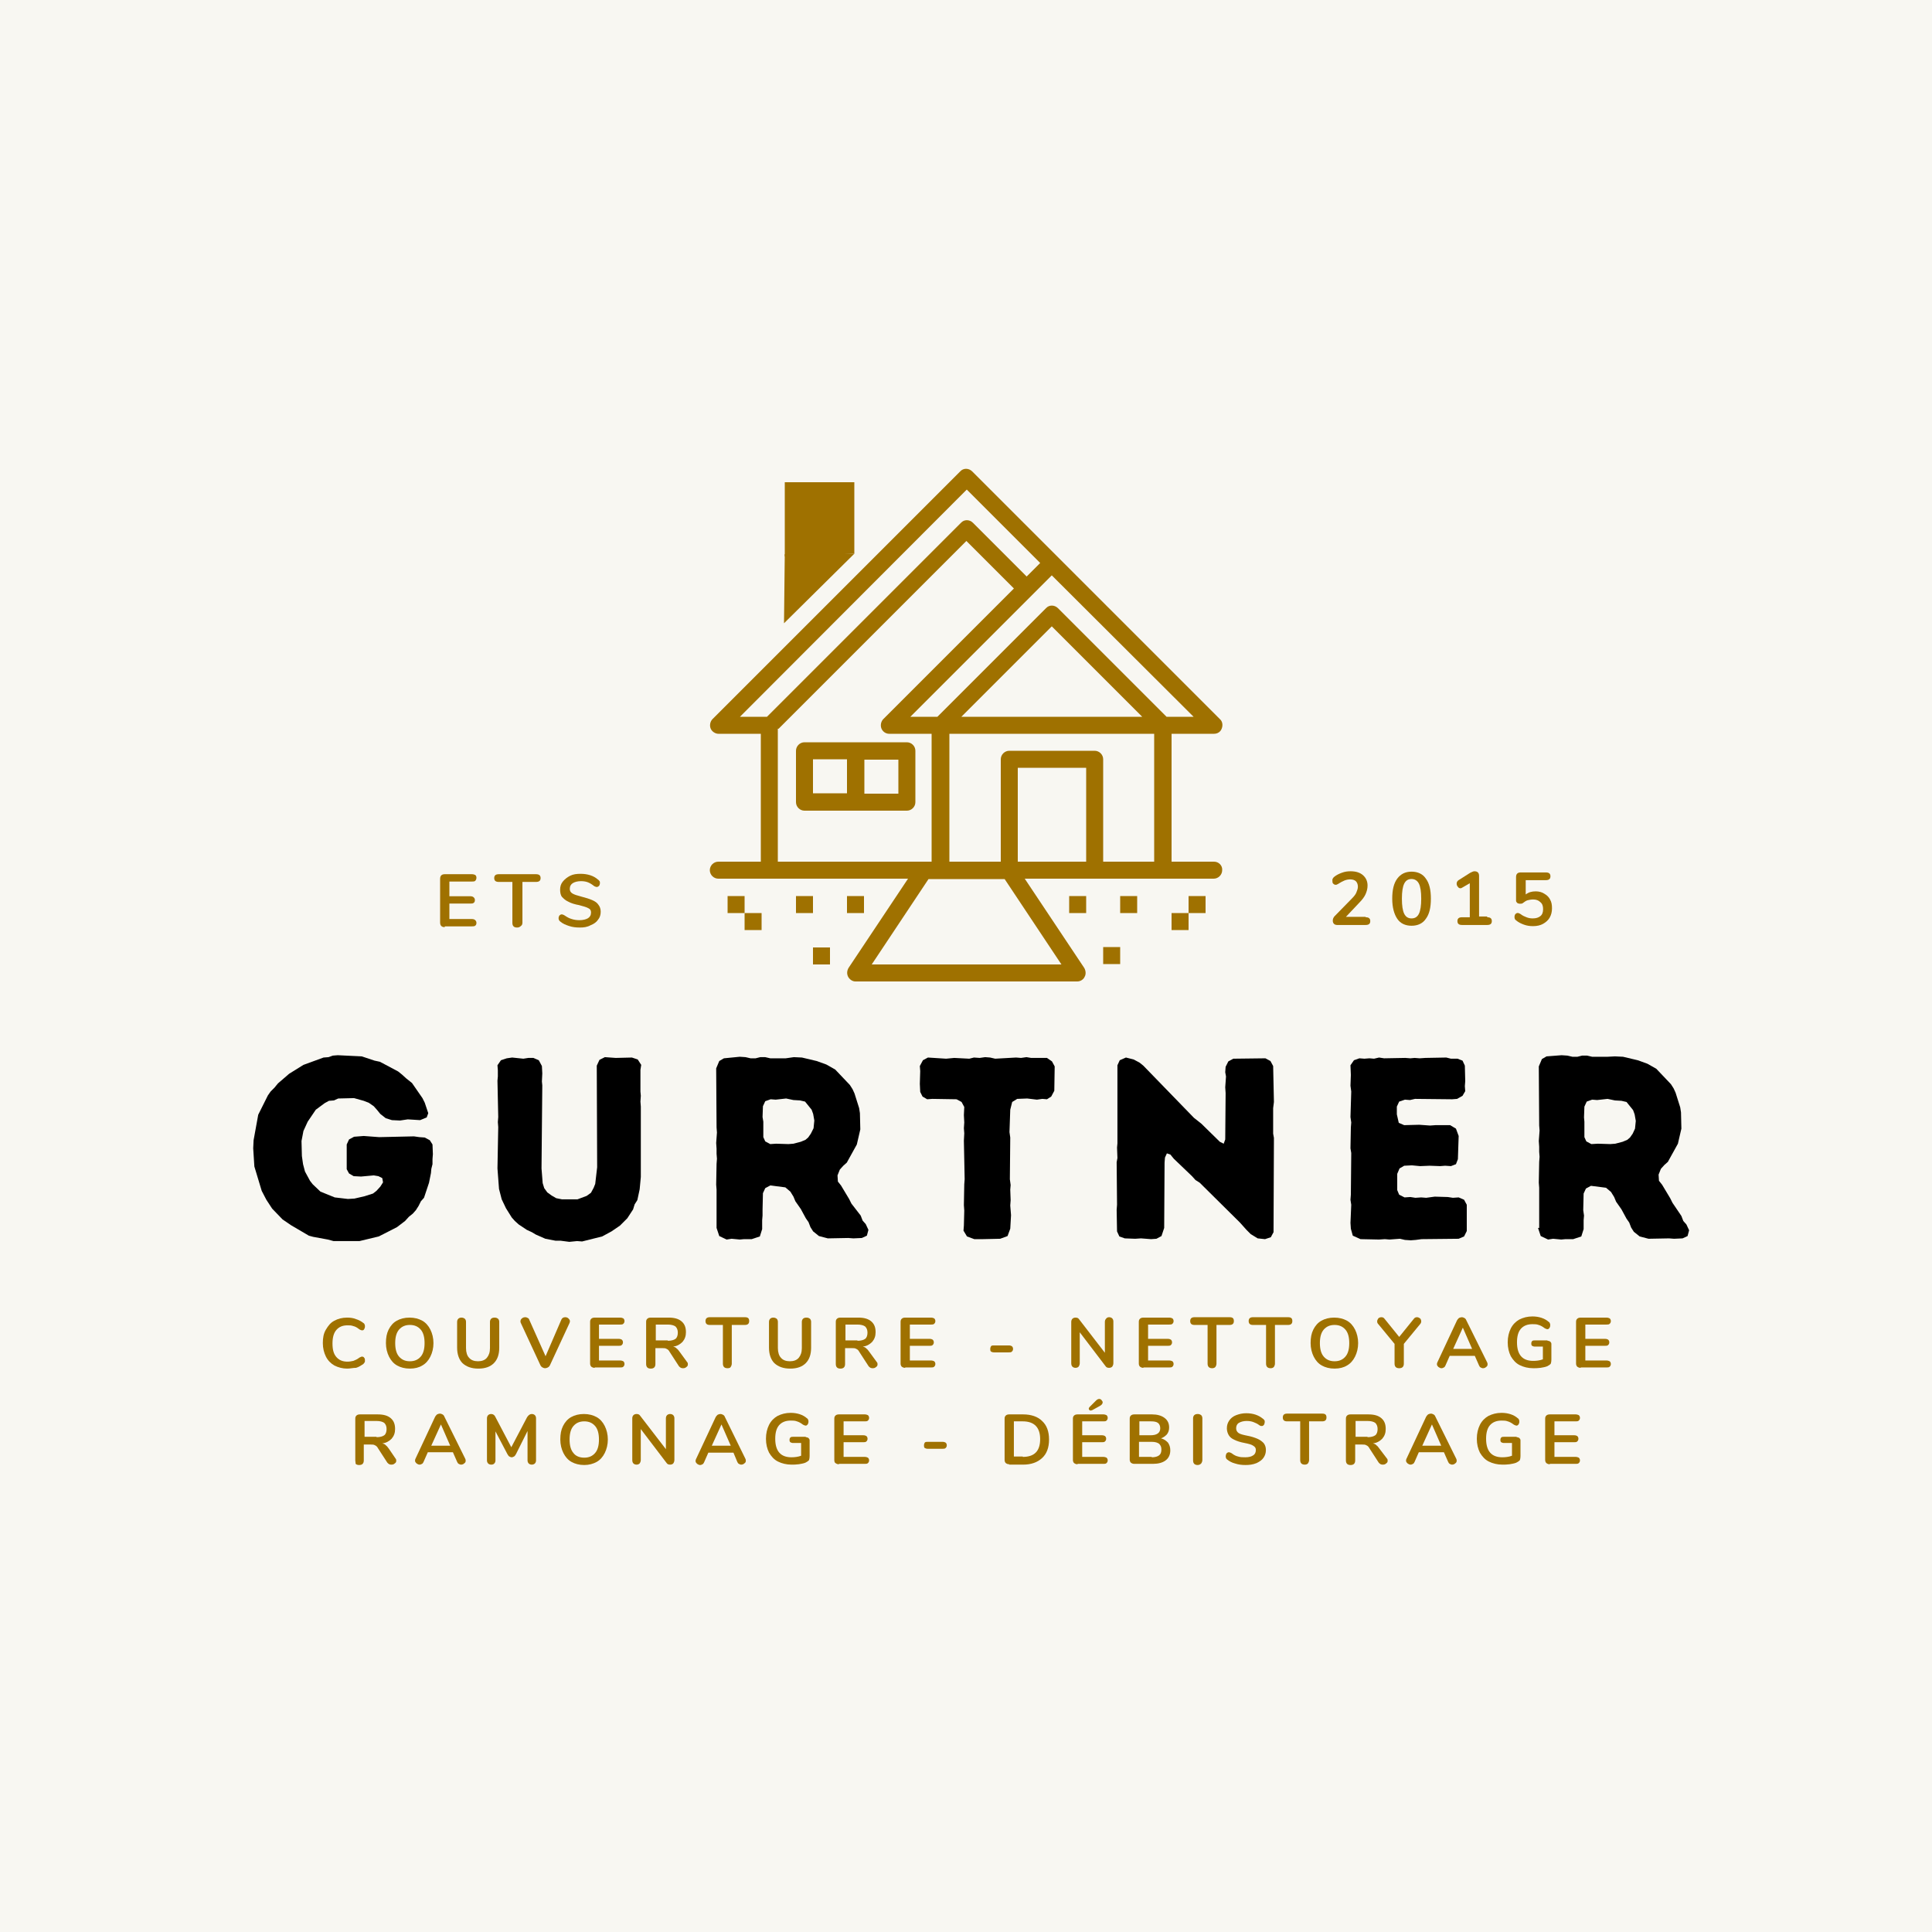 <?xml version="1.0" encoding="UTF-8"?>
<!-- Generator: Adobe Illustrator 28.0.0, SVG Export Plug-In . SVG Version: 6.00 Build 0)  -->
<svg xmlns="http://www.w3.org/2000/svg" xmlns:xlink="http://www.w3.org/1999/xlink" version="1.1" id="Calque_1" x="0px" y="0px" viewBox="0 0 500 500" style="enable-background:new 0 0 500 500;" xml:space="preserve" width="500" height="500">
<style type="text/css">
	.st0{fill:#F8F7F2;}
	.st1{fill:#9F7100;}
	.st2{clip-path:url(#SVGID_00000158002683657153567440000016339000113680212897_);}
	.st3{clip-path:url(#SVGID_00000170257790190388937720000017528919936707717782_);}
</style>
<rect x="0" class="st0" width="500" height="500"/>
<path class="st1" d="M232.5,205.4h-8.8v-8.8h8.8V205.4z M210.4,196.5h8.8v8.8h-8.8V196.5z M234.7,192.1h-26.5c-1.2,0-2.2,1-2.2,2.2  v13.3c0,1.2,1,2.2,2.2,2.2h26.5c1.2,0,2.2-1,2.2-2.2v-13.3C236.9,193.1,235.9,192.1,234.7,192.1"/>
<g>
	<defs>
		<rect id="SVGID_1_" x="183.7" y="121.3" width="133" height="132.8"/>
	</defs>
	<clipPath id="SVGID_00000133519272852194095340000004734416249662449072_">
		<use xlink:href="#SVGID_1_" style="overflow:visible;"/>
	</clipPath>
	<g style="clip-path:url(#SVGID_00000133519272852194095340000004734416249662449072_);">
		<path class="st1" d="M285.5,223v-26.5c0-1.2-1-2.2-2.2-2.2h-22.1c-1.2,0-2.2,1-2.2,2.2V223h-13.3v-33.1h53V223H285.5z M263.4,223    v-24.3h17.7V223H263.4z M225.6,249.6l14.7-22.1H260l14.7,22.1H225.6z M201.5,188.6l48.6-48.6l12.3,12.3l-33.8,33.8    c-0.6,0.6-0.8,1.6-0.5,2.4c0.3,0.8,1.1,1.4,2,1.4h11V223h-39.8V188.6z M250.2,126.7l19,19l-3.5,3.5l-13.9-13.9    c-0.9-0.9-2.3-0.9-3.1,0l-50.2,50.2h-7L250.2,126.7z M295.6,185.5h-46.8l23.4-23.4L295.6,185.5z M308.9,185.5h-7l-28.1-28.1    c-0.9-0.9-2.3-0.9-3.1,0l-28.1,28.1h-7l36.6-36.6L308.9,185.5z M314.2,223h-11v-33.1h11c0.9,0,1.7-0.5,2-1.4    c0.3-0.8,0.2-1.8-0.5-2.4l-64.1-64.1c-0.9-0.9-2.3-0.9-3.1,0l-64.1,64.1c-0.6,0.6-0.8,1.6-0.5,2.4c0.3,0.8,1.2,1.4,2,1.4h11V223    h-11c-1.2,0-2.2,1-2.2,2.2c0,1.2,1,2.2,2.2,2.2H235l-15.4,23.1c-0.4,0.7-0.5,1.5-0.1,2.3c0.4,0.7,1.1,1.2,1.9,1.2h57.4    c0.8,0,1.6-0.5,1.9-1.2c0.4-0.7,0.3-1.6-0.1-2.3l-15.4-23.1h48.9c1.2,0,2.2-1,2.2-2.2C316.4,224,315.4,223,314.2,223"/>
	</g>
</g>
<path class="st1" d="M188.3,231.9v4.4h4.4v-4.4H188.3"/>
<path class="st1" d="M197.1,240.7v-4.4h-4.4v4.4H197.1"/>
<path class="st1" d="M206,236.3h4.4v-4.4H206V236.3"/>
<path class="st1" d="M223.6,231.9h-4.4v4.4h4.4V231.9"/>
<path class="st1" d="M210.4,249.6h4.4v-4.4h-4.4V249.6"/>
<path class="st1" d="M312,231.9h-4.4v4.4h4.4V231.9"/>
<path class="st1" d="M303.2,236.3v4.4h4.4v-4.4H303.2"/>
<path class="st1" d="M289.9,231.9v4.4h4.4v-4.4H289.9"/>
<path class="st1" d="M276.7,236.3h4.4v-4.4h-4.4V236.3"/>
<path class="st1" d="M289.9,245.1h-4.4v4.4h4.4V245.1"/>
<g>
	<defs>
		<rect id="SVGID_00000054970070004080243440000011149399960220063117_" x="203.1" y="124.8" width="18" height="19.2"/>
	</defs>
	<clipPath id="SVGID_00000162322166271871809880000004864847087050557065_">
		<use xlink:href="#SVGID_00000054970070004080243440000011149399960220063117_" style="overflow:visible;"/>
	</clipPath>
	<g style="clip-path:url(#SVGID_00000162322166271871809880000004864847087050557065_);">
		<path class="st1" d="M203.1,124.8h18v18.5l-18,0.7V124.8z"/>
	</g>
</g>
<g>
	<defs>
		<rect id="SVGID_00000109710437359102351370000007755217958739064451_" x="202.7" y="142.7" width="18.7" height="18.7"/>
	</defs>
	<clipPath id="SVGID_00000038397074498526053050000004787012516248035216_">
		<use xlink:href="#SVGID_00000109710437359102351370000007755217958739064451_" style="overflow:visible;"/>
	</clipPath>
</g>
<polygon class="st1" points="203.1,143.4 202.9,161.3 221.1,143.3 "/>
<g>
	<g transform="translate(61.948, 265.494)">
		<g>
			<path class="st1" d="M27.9,88.7c-1.2,0-2.3-0.3-3.3-0.8c-0.9-0.5-1.7-1.3-2.2-2.3c-0.5-1-0.8-2.2-0.8-3.5c0-1.4,0.2-2.5,0.8-3.5     s1.2-1.8,2.2-2.3c0.9-0.5,2-0.8,3.3-0.8c0.8,0,1.6,0.1,2.3,0.4c0.7,0.2,1.4,0.6,1.9,1c0.2,0.1,0.3,0.3,0.3,0.4     c0.1,0.1,0.1,0.3,0.1,0.5c0,0.3-0.1,0.5-0.2,0.7c-0.1,0.2-0.3,0.3-0.5,0.3c-0.2,0-0.5-0.1-0.8-0.3c-0.5-0.4-1-0.7-1.5-0.8     c-0.5-0.2-1-0.2-1.5-0.2c-1.3,0-2.2,0.4-2.9,1.2c-0.7,0.8-1,2-1,3.5c0,1.6,0.3,2.7,1,3.5c0.7,0.8,1.6,1.2,2.9,1.2     c0.5,0,1-0.1,1.5-0.2c0.5-0.2,1-0.4,1.5-0.8c0.1-0.1,0.2-0.1,0.4-0.2c0.1-0.1,0.3-0.1,0.4-0.1c0.2,0,0.4,0.1,0.5,0.3     c0.2,0.2,0.2,0.4,0.2,0.7c0,0.2,0,0.4-0.1,0.5c-0.1,0.1-0.2,0.3-0.3,0.4c-0.6,0.4-1.2,0.8-1.9,1C29.4,88.5,28.7,88.7,27.9,88.7z"/>
		</g>
	</g>
</g>
<g>
	<g transform="translate(74.178, 265.494)">
		<g>
			<path class="st1" d="M31.9,88.7c-1.3,0-2.4-0.3-3.3-0.8c-0.9-0.5-1.6-1.3-2.1-2.3c-0.5-1-0.8-2.2-0.8-3.5c0-1.4,0.2-2.5,0.7-3.5     c0.5-1,1.2-1.8,2.1-2.3c0.9-0.5,2-0.8,3.3-0.8c1.3,0,2.4,0.3,3.3,0.8c0.9,0.5,1.6,1.3,2.1,2.3c0.5,1,0.8,2.2,0.8,3.5     c0,1.3-0.3,2.5-0.8,3.5c-0.5,1-1.2,1.8-2.1,2.3C34.3,88.4,33.2,88.7,31.9,88.7z M31.9,86.8c1.2,0,2.1-0.4,2.8-1.2     c0.7-0.8,1-2,1-3.5c0-1.5-0.3-2.7-1-3.5c-0.7-0.8-1.6-1.2-2.8-1.2c-1.2,0-2.1,0.4-2.8,1.2c-0.7,0.8-1,2-1,3.5     c0,1.5,0.3,2.7,1,3.5C29.8,86.4,30.7,86.8,31.9,86.8z"/>
		</g>
	</g>
</g>
<g>
	<g transform="translate(87.803, 265.494)">
		<g>
			<path class="st1" d="M36,88.7c-1.8,0-3.1-0.5-4.1-1.4c-0.9-0.9-1.4-2.3-1.4-4v-6.7c0-0.3,0.1-0.6,0.3-0.8     c0.2-0.2,0.5-0.3,0.8-0.3c0.4,0,0.6,0.1,0.9,0.3c0.2,0.2,0.3,0.5,0.3,0.8v6.8c0,1.1,0.3,2,0.8,2.5c0.5,0.6,1.3,0.9,2.3,0.9     c1,0,1.8-0.3,2.3-0.9c0.5-0.6,0.8-1.4,0.8-2.5v-6.8c0-0.3,0.1-0.6,0.3-0.8c0.2-0.2,0.5-0.3,0.9-0.3c0.4,0,0.6,0.1,0.9,0.3     c0.2,0.2,0.3,0.5,0.3,0.8v6.7c0,1.8-0.5,3.1-1.4,4C39.1,88.2,37.8,88.7,36,88.7z"/>
		</g>
	</g>
</g>
<g>
	<g transform="translate(100.792, 265.494)">
		<g>
			<path class="st1" d="M44.5,76c0.2-0.4,0.5-0.6,1-0.6c0.3,0,0.6,0.1,0.8,0.3c0.2,0.2,0.4,0.4,0.4,0.7c0,0.1,0,0.3-0.1,0.5l-5.1,11     c-0.1,0.2-0.3,0.4-0.5,0.5c-0.2,0.1-0.5,0.2-0.7,0.2c-0.3,0-0.5-0.1-0.7-0.2c-0.2-0.1-0.4-0.3-0.5-0.5l-5.1-11     c-0.1-0.2-0.1-0.3-0.1-0.4c0-0.3,0.1-0.6,0.4-0.8c0.2-0.2,0.5-0.3,0.9-0.3c0.2,0,0.4,0.1,0.6,0.2c0.2,0.1,0.3,0.2,0.4,0.5     l4.2,9.4L44.5,76z"/>
		</g>
	</g>
</g>
<g>
	<g transform="translate(113.519, 265.494)">
		<g>
			<path class="st1" d="M40.4,88.5c-0.4,0-0.6-0.1-0.9-0.3c-0.2-0.2-0.3-0.5-0.3-0.8V76.6c0-0.4,0.1-0.6,0.3-0.8     c0.2-0.2,0.5-0.3,0.9-0.3H47c0.3,0,0.6,0.1,0.8,0.2c0.2,0.2,0.3,0.4,0.3,0.7c0,0.3-0.1,0.5-0.3,0.7c-0.2,0.2-0.5,0.2-0.8,0.2     h-5.5V81h5.1c0.4,0,0.6,0.1,0.8,0.2c0.2,0.2,0.3,0.4,0.3,0.7c0,0.3-0.1,0.5-0.3,0.7c-0.2,0.2-0.5,0.2-0.8,0.2h-5.1v3.8H47     c0.3,0,0.6,0.1,0.8,0.2c0.2,0.2,0.3,0.4,0.3,0.7c0,0.3-0.1,0.5-0.3,0.7c-0.2,0.2-0.5,0.2-0.8,0.2H40.4z"/>
		</g>
	</g>
</g>
<g>
	<g transform="translate(124.519, 265.494)">
		<g>
			<path class="st1" d="M53.3,87c0.2,0.2,0.2,0.4,0.2,0.6c0,0.3-0.1,0.5-0.4,0.7c-0.2,0.2-0.5,0.3-0.8,0.3c-0.2,0-0.4,0-0.6-0.1     c-0.2-0.1-0.3-0.2-0.5-0.4l-2.4-3.7c-0.2-0.4-0.5-0.7-0.8-0.8c-0.3-0.2-0.6-0.2-1.1-0.2h-1.8v4.1c0,0.4-0.1,0.7-0.3,0.9     c-0.2,0.2-0.5,0.3-0.9,0.3c-0.4,0-0.7-0.1-0.9-0.3c-0.2-0.2-0.3-0.5-0.3-0.9V76.6c0-0.4,0.1-0.6,0.3-0.8c0.2-0.2,0.5-0.3,0.9-0.3     h4.6c1.5,0,2.6,0.3,3.4,1c0.8,0.7,1.1,1.6,1.1,2.8c0,1-0.3,1.8-0.9,2.5c-0.6,0.6-1.4,1.1-2.4,1.2c0.3,0.1,0.7,0.2,0.9,0.5     c0.3,0.2,0.5,0.5,0.8,0.9L53.3,87z M48.3,81.5c0.9,0,1.6-0.2,2-0.5c0.4-0.3,0.6-0.9,0.6-1.6c0-0.7-0.2-1.2-0.6-1.6     c-0.4-0.3-1.1-0.5-2-0.5h-3.1v4.1H48.3z"/>
		</g>
	</g>
</g>
<g>
	<g transform="translate(136.984, 265.494)">
		<g>
			<path class="st1" d="M51.3,88.6c-0.4,0-0.7-0.1-0.9-0.3c-0.2-0.2-0.3-0.5-0.3-0.9v-10h-3.4c-0.7,0-1.1-0.3-1.1-1     c0-0.7,0.4-1,1.1-1h9.1c0.8,0,1.1,0.3,1.1,1c0,0.7-0.4,1-1.1,1h-3.4v10c0,0.3-0.1,0.6-0.3,0.9C52,88.5,51.7,88.6,51.3,88.6z"/>
		</g>
	</g>
</g>
<g>
	<g transform="translate(148.315, 265.494)">
		<g>
			<path class="st1" d="M56.2,88.7c-1.8,0-3.1-0.5-4.1-1.4c-0.9-0.9-1.4-2.3-1.4-4v-6.7c0-0.3,0.1-0.6,0.3-0.8     c0.2-0.2,0.5-0.3,0.8-0.3c0.4,0,0.6,0.1,0.9,0.3c0.2,0.2,0.3,0.5,0.3,0.8v6.8c0,1.1,0.3,2,0.8,2.5c0.5,0.6,1.3,0.9,2.3,0.9     c1,0,1.8-0.3,2.3-0.9c0.5-0.6,0.8-1.4,0.8-2.5v-6.8c0-0.3,0.1-0.6,0.3-0.8c0.2-0.2,0.5-0.3,0.9-0.3c0.4,0,0.6,0.1,0.9,0.3     c0.2,0.2,0.3,0.5,0.3,0.8v6.7c0,1.8-0.5,3.1-1.4,4C59.3,88.2,58,88.7,56.2,88.7z"/>
		</g>
	</g>
</g>
<g>
	<g transform="translate(161.305, 265.494)">
		<g>
			<path class="st1" d="M65.6,87c0.2,0.2,0.2,0.4,0.2,0.6c0,0.3-0.1,0.5-0.4,0.7c-0.2,0.2-0.5,0.3-0.8,0.3c-0.2,0-0.4,0-0.6-0.1     c-0.2-0.1-0.3-0.2-0.5-0.4l-2.4-3.7c-0.2-0.4-0.5-0.7-0.8-0.8c-0.3-0.2-0.6-0.2-1.1-0.2h-1.8v4.1c0,0.4-0.1,0.7-0.3,0.9     c-0.2,0.2-0.5,0.3-0.9,0.3c-0.4,0-0.7-0.1-0.9-0.3c-0.2-0.2-0.3-0.5-0.3-0.9V76.6c0-0.4,0.1-0.6,0.3-0.8c0.2-0.2,0.5-0.3,0.9-0.3     h4.6c1.5,0,2.6,0.3,3.4,1c0.8,0.7,1.1,1.6,1.1,2.8c0,1-0.3,1.8-0.9,2.5c-0.6,0.6-1.4,1.1-2.4,1.2c0.3,0.1,0.7,0.2,0.9,0.5     c0.3,0.2,0.5,0.5,0.8,0.9L65.6,87z M60.6,81.5c0.9,0,1.6-0.2,2-0.5c0.4-0.3,0.6-0.9,0.6-1.6c0-0.7-0.2-1.2-0.6-1.6     c-0.4-0.3-1.1-0.5-2-0.5h-3.1v4.1H60.6z"/>
		</g>
	</g>
</g>
<g>
	<g transform="translate(173.769, 265.494)">
		<g>
			<path class="st1" d="M60.5,88.5c-0.4,0-0.6-0.1-0.9-0.3c-0.2-0.2-0.3-0.5-0.3-0.8V76.6c0-0.4,0.1-0.6,0.3-0.8     c0.2-0.2,0.5-0.3,0.9-0.3h6.7c0.3,0,0.6,0.1,0.8,0.2c0.2,0.2,0.3,0.4,0.3,0.7c0,0.3-0.1,0.5-0.3,0.7c-0.2,0.2-0.5,0.2-0.8,0.2     h-5.5V81h5.1c0.4,0,0.6,0.1,0.8,0.2c0.2,0.2,0.3,0.4,0.3,0.7c0,0.3-0.1,0.5-0.3,0.7c-0.2,0.2-0.5,0.2-0.8,0.2h-5.1v3.8h5.5     c0.3,0,0.6,0.1,0.8,0.2c0.2,0.2,0.3,0.4,0.3,0.7c0,0.3-0.1,0.5-0.3,0.7c-0.2,0.2-0.5,0.2-0.8,0.2H60.5z"/>
		</g>
	</g>
</g>
<g>
	<g transform="translate(184.769, 265.494)">
	</g>
</g>
<g>
	<g transform="translate(191.376, 265.494)">
		<g>
			<path class="st1" d="M65.9,84.5c-0.4,0-0.6-0.1-0.8-0.2c-0.2-0.2-0.2-0.4-0.2-0.7c0-0.3,0.1-0.5,0.2-0.7c0.2-0.2,0.4-0.2,0.8-0.2     h3.8c0.4,0,0.6,0.1,0.8,0.2c0.2,0.2,0.3,0.4,0.3,0.7c0,0.3-0.1,0.5-0.3,0.7c-0.2,0.2-0.5,0.2-0.8,0.2H65.9z"/>
		</g>
	</g>
</g>
<g>
	<g transform="translate(200.234, 265.494)">
	</g>
</g>
<g>
	<g transform="translate(206.84, 265.494)">
		<g>
			<path class="st1" d="M80.2,75.4c0.3,0,0.6,0.1,0.8,0.3c0.2,0.2,0.3,0.5,0.3,0.8v10.8c0,0.3-0.1,0.6-0.3,0.9     c-0.2,0.2-0.5,0.3-0.8,0.3c-0.4,0-0.7-0.1-0.9-0.4l-6.7-8.8v8c0,0.3-0.1,0.6-0.3,0.9c-0.2,0.2-0.5,0.3-0.8,0.3     c-0.3,0-0.6-0.1-0.8-0.3c-0.2-0.2-0.3-0.5-0.3-0.9V76.6c0-0.3,0.1-0.6,0.3-0.8c0.2-0.2,0.5-0.3,0.8-0.3c0.4,0,0.7,0.1,0.9,0.4     l6.7,8.7v-8c0-0.3,0.1-0.6,0.3-0.8C79.6,75.5,79.9,75.4,80.2,75.4z"/>
		</g>
	</g>
</g>
<g>
	<g transform="translate(220.023, 265.494)">
		<g>
			<path class="st1" d="M75.9,88.5c-0.4,0-0.6-0.1-0.9-0.3c-0.2-0.2-0.3-0.5-0.3-0.8V76.6c0-0.4,0.1-0.6,0.3-0.8     c0.2-0.2,0.5-0.3,0.9-0.3h6.7c0.3,0,0.6,0.1,0.8,0.2c0.2,0.2,0.3,0.4,0.3,0.7c0,0.3-0.1,0.5-0.3,0.7c-0.2,0.2-0.5,0.2-0.8,0.2     h-5.5V81h5.1c0.4,0,0.6,0.1,0.8,0.2c0.2,0.2,0.3,0.4,0.3,0.7c0,0.3-0.1,0.5-0.3,0.7c-0.2,0.2-0.5,0.2-0.8,0.2h-5.1v3.8h5.5     c0.3,0,0.6,0.1,0.8,0.2c0.2,0.2,0.3,0.4,0.3,0.7c0,0.3-0.1,0.5-0.3,0.7c-0.2,0.2-0.5,0.2-0.8,0.2H75.9z"/>
		</g>
	</g>
</g>
<g>
	<g transform="translate(231.023, 265.494)">
		<g>
			<path class="st1" d="M82.7,88.6c-0.4,0-0.7-0.1-0.9-0.3c-0.2-0.2-0.3-0.5-0.3-0.9v-10h-3.4c-0.7,0-1.1-0.3-1.1-1     c0-0.7,0.4-1,1.1-1h9.1c0.8,0,1.1,0.3,1.1,1c0,0.7-0.4,1-1.1,1h-3.4v10c0,0.3-0.1,0.6-0.3,0.9C83.3,88.5,83,88.6,82.7,88.6z"/>
		</g>
	</g>
</g>
<g>
	<g transform="translate(242.355, 265.494)">
		<g>
			<path class="st1" d="M86.5,88.6c-0.4,0-0.7-0.1-0.9-0.3c-0.2-0.2-0.3-0.5-0.3-0.9v-10h-3.4c-0.7,0-1.1-0.3-1.1-1     c0-0.7,0.4-1,1.1-1H91c0.8,0,1.1,0.3,1.1,1c0,0.7-0.4,1-1.1,1h-3.4v10c0,0.3-0.1,0.6-0.3,0.9C87.1,88.5,86.8,88.6,86.5,88.6z"/>
		</g>
	</g>
</g>
<g>
	<g transform="translate(253.686, 265.494)">
		<g>
			<path class="st1" d="M91.7,88.7c-1.3,0-2.4-0.3-3.3-0.8c-0.9-0.5-1.6-1.3-2.1-2.3c-0.5-1-0.8-2.2-0.8-3.5c0-1.4,0.2-2.5,0.7-3.5     c0.5-1,1.2-1.8,2.1-2.3c0.9-0.5,2-0.8,3.3-0.8c1.3,0,2.4,0.3,3.3,0.8c0.9,0.5,1.6,1.3,2.1,2.3s0.8,2.2,0.8,3.5     c0,1.3-0.3,2.5-0.8,3.5c-0.5,1-1.2,1.8-2.1,2.3C94.1,88.4,93,88.7,91.7,88.7z M91.7,86.8c1.2,0,2.1-0.4,2.8-1.2     c0.7-0.8,1-2,1-3.5c0-1.5-0.3-2.7-1-3.5c-0.7-0.8-1.6-1.2-2.8-1.2c-1.2,0-2.1,0.4-2.8,1.2c-0.7,0.8-1,2-1,3.5     c0,1.5,0.3,2.7,1,3.5C89.6,86.4,90.5,86.8,91.7,86.8z"/>
		</g>
	</g>
</g>
<g>
	<g transform="translate(267.311, 265.494)">
		<g>
			<path class="st1" d="M98.6,75.8c0.2-0.3,0.5-0.4,0.8-0.4c0.3,0,0.5,0.1,0.8,0.3c0.2,0.2,0.3,0.5,0.3,0.8c0,0.2-0.1,0.5-0.3,0.7     L96,82.3v5.1c0,0.4-0.1,0.7-0.3,0.9c-0.2,0.2-0.5,0.3-0.9,0.3c-0.4,0-0.7-0.1-0.9-0.3c-0.2-0.2-0.3-0.5-0.3-0.9v-5.1l-4.2-5.1     c-0.2-0.2-0.3-0.4-0.3-0.7c0-0.3,0.1-0.5,0.3-0.8c0.2-0.2,0.5-0.3,0.8-0.3c0.3,0,0.6,0.1,0.8,0.4l3.8,4.7L98.6,75.8z"/>
		</g>
	</g>
</g>
<g>
	<g transform="translate(278.781, 265.494)">
		<g>
			<path class="st1" d="M106.1,87.1c0.1,0.2,0.1,0.3,0.1,0.5c0,0.3-0.1,0.5-0.4,0.7c-0.2,0.2-0.5,0.3-0.8,0.3     c-0.2,0-0.4-0.1-0.6-0.2c-0.2-0.1-0.3-0.3-0.4-0.5l-1.1-2.5h-6.5l-1.1,2.5c-0.1,0.2-0.2,0.4-0.4,0.5c-0.2,0.1-0.4,0.2-0.6,0.2     c-0.3,0-0.5-0.1-0.8-0.3c-0.2-0.2-0.4-0.4-0.4-0.7c0-0.2,0-0.3,0.1-0.5l5.1-10.9c0.1-0.2,0.3-0.4,0.5-0.6     c0.2-0.1,0.5-0.2,0.7-0.2c0.3,0,0.5,0.1,0.7,0.2c0.2,0.1,0.4,0.3,0.5,0.6L106.1,87.1z M97.3,83.6h4.9l-2.4-5.5L97.3,83.6z"/>
		</g>
	</g>
</g>
<g>
	<g transform="translate(291.895, 265.494)">
		<g>
			<path class="st1" d="M108.6,81.5c0.3,0,0.5,0.1,0.7,0.2c0.2,0.2,0.3,0.4,0.3,0.6v4c0,0.6-0.1,1-0.2,1.2c-0.2,0.2-0.5,0.4-0.9,0.6     c-0.5,0.2-1.1,0.3-1.7,0.4c-0.7,0.1-1.3,0.1-1.9,0.1c-1.3,0-2.5-0.3-3.5-0.8c-1-0.5-1.7-1.3-2.3-2.3c-0.5-1-0.8-2.2-0.8-3.6     c0-1.4,0.3-2.6,0.8-3.6c0.5-1,1.3-1.8,2.2-2.3c1-0.5,2.1-0.8,3.4-0.8c1.7,0,3.2,0.5,4.2,1.4c0.2,0.1,0.3,0.3,0.3,0.4     c0.1,0.1,0.1,0.3,0.1,0.5c0,0.3-0.1,0.5-0.2,0.7c-0.2,0.2-0.3,0.3-0.5,0.3c-0.1,0-0.2,0-0.4-0.1c-0.1,0-0.2-0.1-0.4-0.2     c-0.5-0.4-1.1-0.7-1.5-0.8c-0.5-0.2-1-0.2-1.6-0.2c-1.3,0-2.3,0.4-3,1.2c-0.7,0.8-1,2-1,3.5c0,3.2,1.4,4.8,4.2,4.8     c0.8,0,1.7-0.1,2.5-0.4v-3.3h-2.1c-0.3,0-0.5-0.1-0.7-0.2c-0.2-0.2-0.2-0.4-0.2-0.6c0-0.3,0.1-0.5,0.2-0.6     c0.2-0.2,0.4-0.2,0.7-0.2H108.6z"/>
		</g>
	</g>
</g>
<g>
	<g transform="translate(304.884, 265.494)">
		<g>
			<path class="st1" d="M104.2,88.5c-0.4,0-0.6-0.1-0.9-0.3c-0.2-0.2-0.3-0.5-0.3-0.8V76.6c0-0.4,0.1-0.6,0.3-0.8     c0.2-0.2,0.5-0.3,0.9-0.3h6.7c0.3,0,0.6,0.1,0.8,0.2c0.2,0.2,0.3,0.4,0.3,0.7c0,0.3-0.1,0.5-0.3,0.7c-0.2,0.2-0.5,0.2-0.8,0.2     h-5.5V81h5.1c0.4,0,0.6,0.1,0.8,0.2c0.2,0.2,0.3,0.4,0.3,0.7c0,0.3-0.1,0.5-0.3,0.7c-0.2,0.2-0.5,0.2-0.8,0.2h-5.1v3.8h5.5     c0.3,0,0.6,0.1,0.8,0.2c0.2,0.2,0.3,0.4,0.3,0.7c0,0.3-0.1,0.5-0.3,0.7c-0.2,0.2-0.5,0.2-0.8,0.2H104.2z"/>
		</g>
	</g>
</g>
<g>
	<g transform="translate(67.948, 284.244)">
		<g>
			<path class="st1" d="M34.4,93.2c0.2,0.2,0.2,0.4,0.2,0.6c0,0.3-0.1,0.5-0.4,0.7c-0.2,0.2-0.5,0.3-0.8,0.3c-0.2,0-0.4,0-0.6-0.1     c-0.2-0.1-0.3-0.2-0.5-0.4l-2.4-3.7c-0.2-0.4-0.5-0.7-0.8-0.8c-0.3-0.2-0.6-0.2-1.1-0.2h-1.8v4.1c0,0.4-0.1,0.7-0.3,0.9     c-0.2,0.2-0.5,0.3-0.9,0.3c-0.4,0-0.7-0.1-0.9-0.3C24.1,94.3,24,94,24,93.7V82.9c0-0.4,0.1-0.6,0.3-0.8c0.2-0.2,0.5-0.3,0.9-0.3     h4.6c1.5,0,2.6,0.3,3.4,1c0.8,0.7,1.1,1.6,1.1,2.8c0,1-0.3,1.8-0.9,2.5c-0.6,0.6-1.4,1.1-2.4,1.2c0.3,0.1,0.7,0.2,0.9,0.5     c0.3,0.2,0.5,0.5,0.8,0.9L34.4,93.2z M29.5,87.7c0.9,0,1.6-0.2,2-0.5c0.4-0.3,0.6-0.9,0.6-1.6c0-0.7-0.2-1.2-0.6-1.6     c-0.4-0.3-1.1-0.5-2-0.5h-3.1v4.1H29.5z"/>
		</g>
	</g>
</g>
<g>
	<g transform="translate(80.413, 284.244)">
		<g>
			<path class="st1" d="M40,93.3c0.1,0.2,0.1,0.3,0.1,0.5c0,0.3-0.1,0.5-0.4,0.7c-0.2,0.2-0.5,0.3-0.8,0.3c-0.2,0-0.4-0.1-0.6-0.2     c-0.2-0.1-0.3-0.3-0.4-0.5l-1.1-2.5h-6.5l-1.1,2.5c-0.1,0.2-0.2,0.4-0.4,0.5c-0.2,0.1-0.4,0.2-0.6,0.2c-0.3,0-0.5-0.1-0.8-0.3     c-0.2-0.2-0.4-0.4-0.4-0.7c0-0.2,0-0.3,0.1-0.5l5.1-10.9c0.1-0.2,0.3-0.4,0.5-0.6c0.2-0.1,0.5-0.2,0.7-0.2c0.3,0,0.5,0.1,0.7,0.2     c0.2,0.1,0.4,0.3,0.5,0.6L40,93.3z M31.2,89.9h4.9l-2.4-5.5L31.2,89.9z"/>
		</g>
	</g>
</g>
<g>
	<g transform="translate(93.526, 284.244)">
		<g>
			<path class="st1" d="M44.1,81.7c0.3,0,0.6,0.1,0.8,0.3c0.2,0.2,0.3,0.5,0.3,0.8v10.9c0,0.3-0.1,0.6-0.3,0.8     c-0.2,0.2-0.5,0.3-0.8,0.3c-0.3,0-0.6-0.1-0.8-0.3c-0.2-0.2-0.3-0.5-0.3-0.8v-7.6L40,92.1c-0.2,0.3-0.3,0.5-0.5,0.6     c-0.2,0.1-0.4,0.2-0.6,0.2c-0.2,0-0.4-0.1-0.6-0.2c-0.2-0.1-0.3-0.3-0.5-0.6l-3.1-5.9v7.5c0,0.3-0.1,0.6-0.3,0.8     c-0.2,0.2-0.4,0.3-0.8,0.3c-0.3,0-0.6-0.1-0.8-0.3c-0.2-0.2-0.3-0.5-0.3-0.8V82.8c0-0.3,0.1-0.6,0.3-0.8c0.2-0.2,0.5-0.3,0.8-0.3     c0.5,0,0.9,0.3,1.1,0.8l4.1,7.8l4.1-7.8C43.3,81.9,43.7,81.7,44.1,81.7z"/>
		</g>
	</g>
</g>
<g>
	<g transform="translate(108.008, 284.244)">
		<g>
			<path class="st1" d="M43.2,94.9c-1.3,0-2.4-0.3-3.3-0.8c-0.9-0.5-1.6-1.3-2.1-2.3c-0.5-1-0.8-2.2-0.8-3.5c0-1.4,0.2-2.5,0.7-3.5     c0.5-1,1.2-1.8,2.1-2.3c0.9-0.5,2-0.8,3.3-0.8c1.3,0,2.4,0.3,3.3,0.8c0.9,0.5,1.6,1.3,2.1,2.3s0.8,2.2,0.8,3.5     c0,1.3-0.3,2.5-0.8,3.5c-0.5,1-1.2,1.8-2.1,2.3C45.5,94.6,44.4,94.9,43.2,94.9z M43.2,93c1.2,0,2.1-0.4,2.8-1.2     c0.7-0.8,1-2,1-3.5c0-1.5-0.3-2.7-1-3.5c-0.7-0.8-1.6-1.2-2.8-1.2c-1.2,0-2.1,0.4-2.8,1.2c-0.7,0.8-1,2-1,3.5     c0,1.5,0.3,2.7,1,3.5C41,92.6,42,93,43.2,93z"/>
		</g>
	</g>
</g>
<g>
	<g transform="translate(121.633, 284.244)">
		<g>
			<path class="st1" d="M51.8,81.7c0.3,0,0.6,0.1,0.8,0.3c0.2,0.2,0.3,0.5,0.3,0.8v10.8c0,0.3-0.1,0.6-0.3,0.9     c-0.2,0.2-0.5,0.3-0.8,0.3c-0.4,0-0.7-0.1-0.9-0.4l-6.7-8.8v8c0,0.3-0.1,0.6-0.3,0.9c-0.2,0.2-0.5,0.3-0.8,0.3     c-0.3,0-0.6-0.1-0.8-0.3c-0.2-0.2-0.3-0.5-0.3-0.9V82.8c0-0.3,0.1-0.6,0.3-0.8c0.2-0.2,0.5-0.3,0.8-0.3c0.4,0,0.7,0.1,0.9,0.4     l6.7,8.7v-8c0-0.3,0.1-0.6,0.3-0.8C51.2,81.8,51.5,81.7,51.8,81.7z"/>
		</g>
	</g>
</g>
<g>
	<g transform="translate(134.816, 284.244)">
		<g>
			<path class="st1" d="M58.1,93.3c0.1,0.2,0.1,0.3,0.1,0.5c0,0.3-0.1,0.5-0.4,0.7c-0.2,0.2-0.5,0.3-0.8,0.3c-0.2,0-0.4-0.1-0.6-0.2     c-0.2-0.1-0.3-0.3-0.4-0.5L55,91.7h-6.5l-1.1,2.5c-0.1,0.2-0.2,0.4-0.4,0.5c-0.2,0.1-0.4,0.2-0.6,0.2c-0.3,0-0.5-0.1-0.8-0.3     c-0.2-0.2-0.4-0.4-0.4-0.7c0-0.2,0-0.3,0.1-0.5l5.1-10.9c0.1-0.2,0.3-0.4,0.5-0.6c0.2-0.1,0.5-0.2,0.7-0.2c0.3,0,0.5,0.1,0.7,0.2     c0.2,0.1,0.4,0.3,0.5,0.6L58.1,93.3z M49.4,89.9h4.9l-2.4-5.5L49.4,89.9z"/>
		</g>
	</g>
</g>
<g>
	<g transform="translate(147.93, 284.244)">
		<g>
			<path class="st1" d="M60.6,87.7c0.3,0,0.5,0.1,0.7,0.2c0.2,0.2,0.3,0.4,0.3,0.6v4c0,0.6-0.1,1-0.2,1.2c-0.2,0.2-0.5,0.4-0.9,0.6     c-0.5,0.2-1.1,0.3-1.7,0.4c-0.7,0.1-1.3,0.1-1.9,0.1c-1.3,0-2.5-0.3-3.5-0.8c-1-0.5-1.7-1.3-2.3-2.3c-0.5-1-0.8-2.2-0.8-3.6     c0-1.4,0.3-2.6,0.8-3.6c0.5-1,1.3-1.8,2.2-2.3c1-0.5,2.1-0.8,3.4-0.8c1.7,0,3.2,0.5,4.2,1.4c0.2,0.1,0.3,0.3,0.3,0.4     c0.1,0.1,0.1,0.3,0.1,0.5c0,0.3-0.1,0.5-0.2,0.7c-0.2,0.2-0.3,0.3-0.5,0.3c-0.1,0-0.2,0-0.4-0.1c-0.1,0-0.2-0.1-0.4-0.2     c-0.5-0.4-1.1-0.7-1.5-0.8c-0.5-0.2-1-0.2-1.6-0.2c-1.3,0-2.3,0.4-3,1.2c-0.7,0.8-1,2-1,3.5c0,3.2,1.4,4.8,4.2,4.8     c0.8,0,1.7-0.1,2.5-0.4v-3.3h-2.1c-0.3,0-0.5-0.1-0.7-0.2c-0.2-0.2-0.2-0.4-0.2-0.6c0-0.3,0.1-0.5,0.2-0.6     c0.2-0.2,0.4-0.2,0.7-0.2H60.6z"/>
		</g>
	</g>
</g>
<g>
	<g transform="translate(160.92, 284.244)">
		<g>
			<path class="st1" d="M56.2,94.7c-0.4,0-0.6-0.1-0.9-0.3C55.1,94.3,55,94,55,93.6V82.9c0-0.4,0.1-0.6,0.3-0.8     c0.2-0.2,0.5-0.3,0.9-0.3h6.7c0.3,0,0.6,0.1,0.8,0.2c0.2,0.2,0.3,0.4,0.3,0.7c0,0.3-0.1,0.5-0.3,0.7c-0.2,0.2-0.5,0.2-0.8,0.2     h-5.5v3.6h5.1c0.4,0,0.6,0.1,0.8,0.2c0.2,0.2,0.3,0.4,0.3,0.7c0,0.3-0.1,0.5-0.3,0.7c-0.2,0.2-0.5,0.2-0.8,0.2h-5.1v3.8h5.5     c0.3,0,0.6,0.1,0.8,0.2c0.2,0.2,0.3,0.4,0.3,0.7c0,0.3-0.1,0.5-0.3,0.7c-0.2,0.2-0.5,0.2-0.8,0.2H56.2z"/>
		</g>
	</g>
</g>
<g>
	<g transform="translate(171.919, 284.244)">
	</g>
</g>
<g>
	<g transform="translate(178.526, 284.244)">
		<g>
			<path class="st1" d="M61.6,90.7c-0.4,0-0.6-0.1-0.8-0.2c-0.2-0.2-0.2-0.4-0.2-0.7c0-0.3,0.1-0.5,0.2-0.7c0.2-0.2,0.4-0.2,0.8-0.2     h3.8c0.4,0,0.6,0.1,0.8,0.2c0.2,0.2,0.3,0.4,0.3,0.7c0,0.3-0.1,0.5-0.3,0.7c-0.2,0.2-0.5,0.2-0.8,0.2H61.6z"/>
		</g>
	</g>
</g>
<g>
	<g transform="translate(187.384, 284.244)">
	</g>
</g>
<g>
	<g transform="translate(193.991, 284.244)">
		<g>
			<path class="st1" d="M67.2,94.7c-0.4,0-0.6-0.1-0.9-0.3c-0.2-0.2-0.3-0.5-0.3-0.8V82.9c0-0.4,0.1-0.6,0.3-0.8     c0.2-0.2,0.5-0.3,0.9-0.3h3.6c2.1,0,3.8,0.6,4.9,1.7c1.2,1.1,1.8,2.7,1.8,4.8c0,2.1-0.6,3.7-1.8,4.8c-1.2,1.1-2.8,1.7-4.9,1.7     H67.2z M70.7,92.8c3,0,4.5-1.5,4.5-4.6c0-3-1.5-4.6-4.5-4.6h-2.3v9.1H70.7z"/>
		</g>
	</g>
</g>
<g>
	<g transform="translate(207.27, 284.244)">
		<g>
			<path class="st1" d="M71.6,94.7c-0.4,0-0.6-0.1-0.9-0.3c-0.2-0.2-0.3-0.5-0.3-0.8V82.9c0-0.4,0.1-0.6,0.3-0.8     c0.2-0.2,0.5-0.3,0.9-0.3h6.7c0.3,0,0.6,0.1,0.8,0.2c0.2,0.2,0.3,0.4,0.3,0.7c0,0.3-0.1,0.5-0.3,0.7c-0.2,0.2-0.5,0.2-0.8,0.2     h-5.5v3.6h5.1c0.4,0,0.6,0.1,0.8,0.2c0.2,0.2,0.3,0.4,0.3,0.7c0,0.3-0.1,0.5-0.3,0.7c-0.2,0.2-0.5,0.2-0.8,0.2h-5.1v3.8h5.5     c0.3,0,0.6,0.1,0.8,0.2c0.2,0.2,0.3,0.4,0.3,0.7c0,0.3-0.1,0.5-0.3,0.7c-0.2,0.2-0.5,0.2-0.8,0.2H71.6z M75.4,80.7     c-0.1,0-0.2,0.1-0.3,0.1c-0.2,0-0.3,0-0.4-0.1c-0.1-0.1-0.2-0.2-0.2-0.4c0-0.1,0.1-0.3,0.2-0.4l1.7-1.7c0.2-0.2,0.5-0.4,0.8-0.4     c0.2,0,0.5,0.1,0.6,0.3c0.2,0.2,0.3,0.4,0.3,0.6c0,0.2-0.1,0.3-0.2,0.5c-0.1,0.1-0.3,0.3-0.5,0.4L75.4,80.7z"/>
		</g>
	</g>
</g>
<g>
	<g transform="translate(218.27, 284.244)">
		<g>
			<path class="st1" d="M82.2,88c0.8,0.2,1.3,0.6,1.8,1.1c0.4,0.6,0.6,1.2,0.6,2c0,1.1-0.4,2-1.2,2.6c-0.8,0.6-1.9,0.9-3.3,0.9h-4.8     c-0.4,0-0.6-0.1-0.9-0.3c-0.2-0.2-0.3-0.5-0.3-0.8V82.9c0-0.4,0.1-0.6,0.3-0.8c0.2-0.2,0.5-0.3,0.9-0.3h4.6     c1.3,0,2.4,0.3,3.2,0.9c0.8,0.6,1.2,1.4,1.2,2.5c0,0.7-0.2,1.3-0.6,1.8C83.3,87.4,82.8,87.8,82.2,88z M76.5,87.2h3     c1.6,0,2.5-0.6,2.5-1.8c0-0.6-0.2-1.1-0.6-1.4c-0.4-0.3-1-0.4-1.8-0.4h-3V87.2z M79.8,92.9c0.9,0,1.5-0.2,1.9-0.5     c0.4-0.3,0.6-0.8,0.6-1.5c0-0.7-0.2-1.1-0.6-1.5c-0.4-0.3-1-0.5-1.9-0.5h-3.3v3.9H79.8z"/>
		</g>
	</g>
</g>
<g>
	<g transform="translate(230.569, 284.244)">
		<g>
			<path class="st1" d="M79.4,94.9c-0.4,0-0.7-0.1-0.9-0.3c-0.2-0.2-0.3-0.5-0.3-0.9V82.8c0-0.3,0.1-0.6,0.3-0.8     c0.2-0.2,0.5-0.3,0.9-0.3c0.4,0,0.6,0.1,0.9,0.3c0.2,0.2,0.3,0.5,0.3,0.8v10.8c0,0.3-0.1,0.6-0.3,0.9     C80.1,94.7,79.8,94.9,79.4,94.9z"/>
		</g>
	</g>
</g>
<g>
	<g transform="translate(237.313, 284.244)">
		<g>
			<path class="st1" d="M85,94.9c-0.9,0-1.8-0.1-2.7-0.4c-0.8-0.2-1.5-0.6-2-1c-0.3-0.2-0.4-0.5-0.4-0.9c0-0.2,0.1-0.5,0.2-0.7     c0.2-0.2,0.4-0.3,0.6-0.3c0.2,0,0.5,0.1,0.8,0.3c0.5,0.4,1.1,0.7,1.6,0.8c0.6,0.2,1.2,0.2,1.9,0.2c0.9,0,1.6-0.2,2-0.5     c0.5-0.3,0.7-0.8,0.7-1.4c0-0.5-0.2-0.8-0.7-1.1c-0.4-0.3-1.2-0.5-2.2-0.7c-1.1-0.2-2-0.5-2.6-0.8c-0.7-0.3-1.2-0.7-1.5-1.2     c-0.3-0.5-0.5-1.1-0.5-1.8c0-0.8,0.2-1.4,0.6-2c0.4-0.6,1-1.1,1.8-1.4c0.8-0.3,1.6-0.5,2.6-0.5c1.8,0,3.2,0.5,4.3,1.4     c0.2,0.1,0.3,0.3,0.4,0.4c0.1,0.1,0.1,0.3,0.1,0.5c0,0.2-0.1,0.5-0.2,0.7c-0.2,0.2-0.3,0.3-0.5,0.3c-0.1,0-0.2,0-0.3,0     c-0.1,0-0.2-0.1-0.4-0.2c-0.5-0.4-1-0.6-1.5-0.8c-0.5-0.2-1.1-0.3-1.8-0.3c-0.8,0-1.5,0.2-2,0.5c-0.5,0.3-0.7,0.8-0.7,1.4     c0,0.5,0.2,0.9,0.6,1.2c0.4,0.3,1.2,0.5,2.2,0.7c1.1,0.2,2,0.5,2.7,0.8c0.7,0.3,1.2,0.7,1.6,1.1c0.4,0.5,0.6,1.1,0.6,1.8     c0,0.8-0.2,1.4-0.6,2c-0.4,0.6-1,1-1.8,1.4C86.9,94.8,86,94.9,85,94.9z"/>
		</g>
	</g>
</g>
<g>
	<g transform="translate(248.99, 284.244)">
		<g>
			<path class="st1" d="M88.7,94.8c-0.4,0-0.7-0.1-0.9-0.3c-0.2-0.2-0.3-0.5-0.3-0.9v-10h-3.4c-0.7,0-1.1-0.3-1.1-1     c0-0.7,0.4-1,1.1-1h9.1c0.8,0,1.1,0.3,1.1,1c0,0.7-0.4,1-1.1,1h-3.4v10c0,0.3-0.1,0.6-0.3,0.9C89.3,94.7,89,94.8,88.7,94.8z"/>
		</g>
	</g>
</g>
<g>
	<g transform="translate(260.322, 284.244)">
		<g>
			<path class="st1" d="M98.6,93.2c0.2,0.2,0.2,0.4,0.2,0.6c0,0.3-0.1,0.5-0.4,0.7c-0.2,0.2-0.5,0.3-0.8,0.3c-0.2,0-0.4,0-0.6-0.1     c-0.2-0.1-0.3-0.2-0.5-0.4l-2.4-3.7c-0.2-0.4-0.5-0.7-0.8-0.8c-0.3-0.2-0.6-0.2-1.1-0.2h-1.8v4.1c0,0.4-0.1,0.7-0.3,0.9     c-0.2,0.2-0.5,0.3-0.9,0.3c-0.4,0-0.7-0.1-0.9-0.3c-0.2-0.2-0.3-0.5-0.3-0.9V82.9c0-0.4,0.1-0.6,0.3-0.8c0.2-0.2,0.5-0.3,0.9-0.3     h4.6c1.5,0,2.6,0.3,3.4,1c0.8,0.7,1.1,1.6,1.1,2.8c0,1-0.3,1.8-0.9,2.5c-0.6,0.6-1.4,1.1-2.4,1.2c0.3,0.1,0.7,0.2,0.9,0.5     c0.3,0.2,0.5,0.5,0.8,0.9L98.6,93.2z M93.6,87.7c0.9,0,1.6-0.2,2-0.5c0.4-0.3,0.6-0.9,0.6-1.6c0-0.7-0.2-1.2-0.6-1.6     c-0.4-0.3-1.1-0.5-2-0.5h-3.1v4.1H93.6z"/>
		</g>
	</g>
</g>
<g>
	<g transform="translate(272.786, 284.244)">
		<g>
			<path class="st1" d="M104.1,93.3c0.1,0.2,0.1,0.3,0.1,0.5c0,0.3-0.1,0.5-0.4,0.7c-0.2,0.2-0.5,0.3-0.8,0.3     c-0.2,0-0.4-0.1-0.6-0.2c-0.2-0.1-0.3-0.3-0.4-0.5l-1.1-2.5h-6.5l-1.1,2.5c-0.1,0.2-0.2,0.4-0.4,0.5c-0.2,0.1-0.4,0.2-0.6,0.2     c-0.3,0-0.5-0.1-0.8-0.3c-0.2-0.2-0.4-0.4-0.4-0.7c0-0.2,0-0.3,0.1-0.5l5.1-10.9c0.1-0.2,0.3-0.4,0.5-0.6     c0.2-0.1,0.5-0.2,0.7-0.2c0.3,0,0.5,0.1,0.7,0.2c0.2,0.1,0.4,0.3,0.5,0.6L104.1,93.3z M95.3,89.9h4.9l-2.4-5.5L95.3,89.9z"/>
		</g>
	</g>
</g>
<g>
	<g transform="translate(285.9, 284.244)">
		<g>
			<path class="st1" d="M106.6,87.7c0.3,0,0.5,0.1,0.7,0.2c0.2,0.2,0.3,0.4,0.3,0.6v4c0,0.6-0.1,1-0.2,1.2c-0.2,0.2-0.5,0.4-0.9,0.6     c-0.5,0.2-1.1,0.3-1.7,0.4c-0.7,0.1-1.3,0.1-1.9,0.1c-1.3,0-2.5-0.3-3.5-0.8c-1-0.5-1.7-1.3-2.3-2.3c-0.5-1-0.8-2.2-0.8-3.6     c0-1.4,0.3-2.6,0.8-3.6c0.5-1,1.3-1.8,2.2-2.3c1-0.5,2.1-0.8,3.4-0.8c1.7,0,3.2,0.5,4.2,1.4c0.2,0.1,0.3,0.3,0.3,0.4     c0.1,0.1,0.1,0.3,0.1,0.5c0,0.3-0.1,0.5-0.2,0.7c-0.2,0.2-0.3,0.3-0.5,0.3c-0.1,0-0.2,0-0.4-0.1c-0.1,0-0.2-0.1-0.4-0.2     c-0.5-0.4-1.1-0.7-1.5-0.8c-0.5-0.2-1-0.2-1.6-0.2c-1.3,0-2.3,0.4-3,1.2c-0.7,0.8-1,2-1,3.5c0,3.2,1.4,4.8,4.2,4.8     c0.8,0,1.7-0.1,2.5-0.4v-3.3h-2.1c-0.3,0-0.5-0.1-0.7-0.2c-0.2-0.2-0.2-0.4-0.2-0.6c0-0.3,0.1-0.5,0.2-0.6     c0.2-0.2,0.4-0.2,0.7-0.2H106.6z"/>
		</g>
	</g>
</g>
<g>
	<g transform="translate(298.89, 284.244)">
		<g>
			<path class="st1" d="M102.2,94.7c-0.4,0-0.6-0.1-0.9-0.3c-0.2-0.2-0.3-0.5-0.3-0.8V82.9c0-0.4,0.1-0.6,0.3-0.8     c0.2-0.2,0.5-0.3,0.9-0.3h6.7c0.3,0,0.6,0.1,0.8,0.2c0.2,0.2,0.3,0.4,0.3,0.7c0,0.3-0.1,0.5-0.3,0.7c-0.2,0.2-0.5,0.2-0.8,0.2     h-5.5v3.6h5.1c0.4,0,0.6,0.1,0.8,0.2c0.2,0.2,0.3,0.4,0.3,0.7c0,0.3-0.1,0.5-0.3,0.7c-0.2,0.2-0.5,0.2-0.8,0.2h-5.1v3.8h5.5     c0.3,0,0.6,0.1,0.8,0.2c0.2,0.2,0.3,0.4,0.3,0.7c0,0.3-0.1,0.5-0.3,0.7c-0.2,0.2-0.5,0.2-0.8,0.2H102.2z"/>
		</g>
	</g>
</g>
<g>
	<g transform="translate(47.33, 240.39)">
		<g>
			<path d="M39,80.8h6.7l5-1.2l4.7-2.4l2.1-1.6l1-1.1l1-0.8l0.8-0.9l0.7-1.1l0.6-1.2l0.8-0.9l1.3-3.9l0.5-2.5l0.1-1.1l0.3-1.2v-1.3     l0.1-1.3l-0.1-2.5l-0.7-1.1l-1.3-0.7l-1.4-0.1l-1.4-0.2l-9,0.2l-4-0.3l-2.5,0.2l-1.3,0.7l-0.6,1.3v6.4l0.6,1.1l1.2,0.7l1.9,0.1     l3.3-0.3l1.2,0.2l1,0.5l0.2,1.1l-0.7,1.1l-1,1.1l-0.9,0.7L47,69.2l-2.6,0.6l-1.7,0.1l-3.4-0.4L35.6,68l-2-1.9l-0.7-0.9l-1.3-2.4     l-0.5-1.9l-0.3-2.1l-0.1-3.9l0.5-2.6l1.1-2.4l2.1-3.1l2.3-1.7l1.1-0.6l1.3-0.1l1.1-0.5l4.1-0.1l2.5,0.7l1.3,0.5l1.3,0.9l0.8,0.9     l0.9,1.1l1.4,1.1l1.6,0.5l2.1,0.1l2-0.3l3.2,0.2l1.7-0.7l0.4-1.1l-0.9-2.7l-0.6-1.2l-2.7-3.9l-1.5-1.2l-1.1-1l-1-0.8l-4.7-2.5     l-1.4-0.3L46.3,33l-6.2-0.3l-1.3,0.1l-1.1,0.4l-1.3,0.1l-5.2,1.9l-3.7,2.3L24.6,40l-0.9,1.1l-1,1l-0.7,1l-2.5,5l-1.2,6.6     l-0.1,2.1l0.3,4.7l1.9,6.3l1.2,2.3l1.5,2.3l2.7,2.8l2.2,1.5l4.6,2.7l1.1,0.3l3.8,0.7L39,80.8z"/>
		</g>
	</g>
</g>
<g>
	<g transform="translate(93.244, 240.39)">
		<g>
			<path d="M54.1,81l2-0.2l1.3,0.1l5.2-1.3l2.4-1.3l2.2-1.5l1.9-1.9l1.5-2.3l0.4-1.3l0.7-1.1l0.6-2.8l0.3-3.2V46l-0.1-1.3l0.1-1.5     l-0.1-1.1v-5.6l0.2-1.3l-0.9-1.4l-1.5-0.5l-4.2,0.1l-2.8-0.2l-1.4,0.7l-0.7,1.5l0.1,26.3L60.8,66l-0.4,1l-0.7,1.3l-1.1,0.8     L56.2,70h-4l-1.5-0.3L49.5,69l-1.1-0.8l-0.8-1.1l-0.4-1.3L46.9,62l0.2-21.5l-0.1-1l0.1-2.1l-0.1-1.9l-0.8-1.5l-1.4-0.6h-1.3     l-1.3,0.2l-2.9-0.3l-1.4,0.2L36.4,34l-0.9,1.3l0.1,1.3v1.6l-0.1,1.1l0.2,9.4L35.6,50l0.1,1.3L35.5,62l0.4,5.3l0.7,2.7l1.1,2.3     l1.5,2.4l0.8,0.9l1,0.9l2.1,1.4l1.3,0.6l1,0.6l2.5,1.1l2.6,0.5h1.3L54.1,81z"/>
		</g>
	</g>
</g>
<g>
	<g transform="translate(135.347, 240.39)">
		<g>
			<path d="M50.1,77.4l0.7,2.1l1.9,0.9l1.3-0.2l2.1,0.2l1.1-0.1h2l2.1-0.7l0.6-1.9v-2.3l0.1-1.2L62,72.7l0.1-4.3l0.6-1.3l1.3-0.7     l3.9,0.5l1.3,1.1l0.8,1.3l0.5,1.2l1.4,2l1.3,2.4l0.7,1l0.5,1.3l0.7,1.1l1.5,1.2l2.3,0.6l5.3-0.1l1.3,0.1l2.2-0.1l1.3-0.6l0.4-1.5     l-0.7-1.5l-0.8-0.9l-0.5-1.3L85,71.1l-0.6-1.2l-2.1-3.5l-0.8-1l-0.1-1.6l0.6-1.5l0.9-1l0.9-0.8l2.6-4.7l0.9-3.9l-0.1-4.2L87,46.4     l-1.2-3.8l-0.5-1.1l-0.7-1.1l-3.8-4l-2.3-1.3l-2.5-0.9l-3.8-0.9l-2.1-0.1L68,33.5h-4l-1.3-0.3h-1.3l-1.2,0.3h-1.3l-1.3-0.3     l-1.5-0.1L52,33.5l-1.2,0.7L50,36.1l0.1,15.3l0.1,1.3L50,55.4l0.1,1.5v1.3l0.1,1.3l-0.1,1.3L50,66.2l0.1,1.3V77.4z M64,55.7     l-1.3-0.7l-0.5-1.1v-4L62,48.7l0.1-2.8l0.6-1.3l1.4-0.5l1.3,0.1l2.7-0.3l1.9,0.4l1.7,0.1l1.3,0.3l1.7,2.1l0.4,1.1l0.3,1.7l-0.2,2     L74.5,53l-0.7,1l-0.7,0.6l-1.2,0.5l-1.9,0.5l-1.3,0.1l-3.2-0.1L64,55.7z"/>
		</g>
	</g>
</g>
<g>
	<g transform="translate(177.652, 240.39)">
		<g>
			<path d="M76.7,80.3l4.5-0.1l1.9-0.7l0.7-1.9l0.2-3.5l-0.2-2.5l0.1-1.4l-0.1-2.7l0.1-1.2l-0.2-1.5l0.1-10.8l-0.2-1.4l0.2-5.8     l0.5-2l1.3-0.8l2.6-0.1l2.5,0.3l1.4-0.2l1.2,0.1l1.1-0.7l0.8-1.5l0.1-6.3l-0.7-1.3l-1.3-0.9h-4.1L88,33.2l-1.4,0.2l-1.3-0.1     l-5.4,0.3l-1.3-0.3l-1.3-0.1l-1.4,0.2l-1.5-0.1l-1.2,0.3l-3.9-0.2l-2.1,0.2l-4.7-0.3l-1.3,0.7l-0.8,1.5l0.1,1.3l-0.1,3.3l0.1,2.1     l0.6,1.2l1.2,0.7l1.3-0.1l6.3,0.1l1.3,0.7l0.7,1.3l-0.1,2.1l0.1,1.9l-0.1,1.5l0.1,1.3l-0.1,1.9l0.2,10l-0.1,1.3l-0.1,5.4l0.1,1.4     l-0.1,3.9l-0.1,1.3l0.9,1.5l1.9,0.7L76.7,80.3z"/>
		</g>
	</g>
</g>
<g>
	<g transform="translate(213.19, 240.39)">
		<g>
			<path d="M110.5,79l1.8,1.1l1.9,0.2l1.5-0.5l0.7-1.3l0.1-24.4l-0.2-1.1v-6.6l0.2-1.6l-0.2-9.3l-0.7-1.3l-1.3-0.7l-8.3,0.1     l-1.3,0.7l-0.7,1.4l-0.1,1.4l0.2,1.1l-0.2,2.8l0.1,1.5l-0.1,12l-0.4,1.1l-1-0.5l-4.8-4.7l-1.9-1.5L82.7,35.4l-1-0.8l-1.5-0.8     l-2-0.5L76.6,34L76,35.3v20.2l-0.1,1.1l0.1,2.7l-0.2,1.1l0.1,11l-0.1,1.3l0.1,5.6l0.6,1.3l1.4,0.5l2.7,0.1l1.5-0.1l2.6,0.2     l1.4-0.1l1.3-0.7l0.7-2.1l0.1-16.9l0.1-1.3l0.5-1.1l0.9,0.3l0.9,1.1l4.7,4.5l0.9,1l1.1,0.7l10.4,10.3l1.7,1.9L110.5,79z"/>
		</g>
	</g>
</g>
<g>
	<g transform="translate(258.501, 240.39)">
		<g>
			<path d="M109.4,80.3l9.6-0.1l1.4-0.6l0.7-1.4v-6.8l-0.7-1.3l-1.4-0.6l-1.5,0.1l-1.3-0.2l-3.4-0.1l-2.2,0.3l-1.3-0.1l-1.5,0.1     l-1.3-0.2l-1.5,0.1l-1.4-0.7l-0.5-1.2v-4.2l0.6-1.4l1.2-0.7l2-0.1l2.1,0.2l2.5-0.1l2.7,0.1l1.3-0.1l1.5,0.1l1.3-0.5l0.5-1.3     l0.2-6l-0.7-1.9l-1.5-0.9H113l-1.4,0.1l-2.8-0.2l-3.9,0.1l-1.4-0.6L103,48V46l0.6-1.3l1.5-0.5l1.3,0.1l1.3-0.3l9.6,0.1l1.3-0.1     l1.4-0.8l0.7-1.2l-0.1-1.3l0.1-1.3l-0.1-4l-0.6-1.3l-1.3-0.5H117l-1.2-0.3l-5.4,0.1l-1.5,0.1l-1.3-0.1l-1.1,0.1l-1.3-0.1     l-5.5,0.1l-1.3-0.2l-1.3,0.3l-1.2-0.1l-1.3,0.1l-1.3-0.1l-1.4,0.5L91,35.3l0.1,2.5L91,40.6l0.2,1.5L91,48.7l0.2,1.4l-0.1,1.3     L91,56.8l0.2,1.2l-0.1,10.8L91,70.1l0.2,1.3L91,76.1l0.1,1.5l0.5,1.8l2,0.9l4.8,0.1l1.5-0.1l1.2,0.1l2.7-0.2l1.3,0.3l1.5,0.1     l1.3-0.1L109.4,80.3z"/>
		</g>
	</g>
</g>
<g>
	<g transform="translate(294.741, 240.39)">
		<g>
			<path d="M103.3,77.4l0.7,2.1l1.9,0.9l1.3-0.2l2.1,0.2l1.1-0.1h2l2.1-0.7l0.6-1.9v-2.3l0.1-1.2l-0.2-1.4l0.1-4.3l0.6-1.3l1.3-0.7     l3.9,0.5l1.3,1.1l0.8,1.3l0.5,1.2l1.4,2l1.3,2.4l0.7,1l0.5,1.3l0.7,1.1l1.5,1.2l2.3,0.6l5.3-0.1l1.3,0.1l2.2-0.1l1.3-0.6l0.4-1.5     l-0.7-1.5l-0.8-0.9l-0.5-1.3l-2.3-3.4l-0.6-1.2l-2.1-3.5l-0.8-1l-0.1-1.6l0.6-1.5l0.9-1l0.9-0.8l2.6-4.7l0.9-3.9l-0.1-4.2     l-0.2-1.3l-1.2-3.8l-0.5-1.1l-0.7-1.1l-3.8-4l-2.3-1.3l-2.5-0.9l-3.8-0.9l-2.1-0.1l-1.9,0.1h-4l-1.3-0.3h-1.3l-1.2,0.3h-1.3     l-1.3-0.3l-1.5-0.1l-3.9,0.3l-1.2,0.7l-0.8,1.9l0.1,15.3l0.1,1.3l-0.2,2.7l0.1,1.5v1.3l0.1,1.3l-0.1,1.3l-0.1,5.4l0.1,1.3V77.4z      M117.1,55.7l-1.3-0.7l-0.5-1.1v-4l-0.1-1.1l0.1-2.8l0.6-1.3l1.4-0.5l1.3,0.1l2.7-0.3l1.9,0.4l1.7,0.1l1.3,0.3l1.7,2.1l0.4,1.1     l0.3,1.7l-0.2,2l-0.6,1.3l-0.7,1l-0.7,0.6l-1.2,0.5l-1.9,0.5l-1.3,0.1l-3.2-0.1L117.1,55.7z"/>
		</g>
	</g>
</g>
<g>
	<g transform="translate(84.301, 179.942)">
		<g>
			<path class="st1" d="M30.8,60c-0.4,0-0.7-0.1-0.9-0.3c-0.2-0.2-0.3-0.5-0.3-0.9V47.5c0-0.4,0.1-0.7,0.3-0.9     c0.2-0.2,0.5-0.3,0.9-0.3h7c0.4,0,0.7,0.1,0.9,0.2c0.2,0.2,0.3,0.4,0.3,0.7c0,0.3-0.1,0.6-0.3,0.8c-0.2,0.2-0.5,0.2-0.9,0.2H32     V52h5.4c0.4,0,0.7,0.1,0.9,0.3c0.2,0.2,0.3,0.4,0.3,0.7c0,0.3-0.1,0.6-0.3,0.7c-0.2,0.2-0.5,0.2-0.9,0.2H32v4h5.8     c0.4,0,0.7,0.1,0.9,0.3c0.2,0.2,0.3,0.4,0.3,0.7c0,0.3-0.1,0.6-0.3,0.7c-0.2,0.2-0.5,0.2-0.9,0.2H30.8z"/>
		</g>
	</g>
</g>
<g>
	<g transform="translate(95.905, 179.942)">
		<g>
			<path class="st1" d="M37.9,60.1c-0.4,0-0.7-0.1-0.9-0.3c-0.2-0.2-0.3-0.5-0.3-0.9V48.3h-3.5c-0.8,0-1.2-0.3-1.2-1     c0-0.7,0.4-1,1.2-1h9.6c0.8,0,1.2,0.3,1.2,1c0,0.7-0.4,1-1.2,1h-3.5v10.5c0,0.4-0.1,0.7-0.4,0.9C38.6,60,38.3,60.1,37.9,60.1z"/>
		</g>
	</g>
</g>
<g>
	<g transform="translate(107.859, 179.942)">
		<g>
			<path class="st1" d="M42.2,60.1c-1,0-1.9-0.1-2.8-0.4c-0.9-0.3-1.6-0.6-2.2-1.1c-0.3-0.2-0.5-0.5-0.5-0.9c0-0.3,0.1-0.5,0.2-0.7     c0.2-0.2,0.4-0.3,0.6-0.3c0.2,0,0.5,0.1,0.8,0.3c0.6,0.4,1.1,0.7,1.8,0.9c0.6,0.2,1.3,0.3,2,0.3c0.9,0,1.7-0.2,2.2-0.5     c0.5-0.3,0.8-0.8,0.8-1.5c0-0.5-0.2-0.9-0.7-1.1c-0.5-0.3-1.3-0.5-2.4-0.8c-1.1-0.2-2.1-0.5-2.8-0.9c-0.7-0.3-1.2-0.8-1.6-1.2     c-0.4-0.5-0.5-1.2-0.5-1.9c0-0.8,0.2-1.5,0.7-2.1c0.5-0.6,1.1-1.1,1.9-1.5c0.8-0.4,1.7-0.5,2.7-0.5c1.8,0,3.4,0.5,4.5,1.5     c0.2,0.1,0.3,0.3,0.4,0.4c0.1,0.1,0.1,0.3,0.1,0.5c0,0.3-0.1,0.5-0.2,0.7c-0.2,0.2-0.4,0.3-0.6,0.3c-0.1,0-0.3,0-0.4-0.1     c-0.1,0-0.3-0.1-0.4-0.2c-0.5-0.4-1-0.7-1.5-0.9c-0.5-0.2-1.1-0.3-1.8-0.3c-0.9,0-1.6,0.2-2.1,0.5c-0.5,0.3-0.8,0.8-0.8,1.5     c0,0.5,0.2,0.9,0.7,1.2c0.5,0.3,1.2,0.5,2.3,0.8c1.2,0.3,2.1,0.6,2.8,0.9c0.7,0.3,1.3,0.7,1.6,1.2c0.4,0.5,0.6,1.1,0.6,1.8     c0,0.8-0.2,1.5-0.7,2.1c-0.4,0.6-1.1,1.1-1.9,1.4C44.1,60,43.2,60.1,42.2,60.1z"/>
		</g>
	</g>
</g>
<g>
	<g transform="translate(257.822, 179.583)">
		<g>
			<path class="st1" d="M95.6,57.8c0.8,0,1.2,0.3,1.2,1c0,0.7-0.4,1-1.2,1h-7.4c-0.3,0-0.6-0.1-0.8-0.3c-0.2-0.2-0.3-0.5-0.3-0.8     c0-0.4,0.1-0.7,0.4-1.1L92,53c0.6-0.6,1-1.1,1.2-1.6s0.4-1,0.4-1.5c0-0.6-0.2-1.1-0.5-1.4c-0.3-0.3-0.8-0.5-1.5-0.5     c-0.5,0-1,0.1-1.5,0.3c-0.5,0.2-1,0.5-1.5,0.8c-0.1,0.1-0.3,0.2-0.4,0.2c-0.1,0.1-0.2,0.1-0.4,0.1c-0.2,0-0.4-0.1-0.6-0.3     c-0.2-0.2-0.2-0.5-0.2-0.8c0-0.2,0-0.4,0.1-0.5c0.1-0.2,0.2-0.3,0.3-0.4c0.6-0.5,1.2-0.8,2-1.1c0.8-0.3,1.5-0.4,2.3-0.4     c1.3,0,2.4,0.3,3.2,1c0.8,0.7,1.2,1.6,1.2,2.7c0,0.8-0.2,1.5-0.5,2.2c-0.3,0.7-0.9,1.5-1.7,2.3l-3.4,3.6H95.6z"/>
		</g>
	</g>
</g>
<g>
	<g transform="translate(269.609, 179.583)">
		<g>
			<path class="st1" d="M95.7,60c-1.6,0-2.9-0.6-3.7-1.8c-0.8-1.2-1.3-2.9-1.3-5.2c0-2.3,0.4-4,1.3-5.2c0.9-1.2,2.1-1.8,3.7-1.8     s2.9,0.6,3.7,1.8c0.9,1.2,1.3,2.9,1.3,5.2c0,2.3-0.4,4-1.3,5.2C98.6,59.4,97.3,60,95.7,60z M95.7,58.1c0.9,0,1.5-0.4,1.9-1.2     c0.4-0.8,0.6-2.1,0.6-3.9c0-1.8-0.2-3.1-0.6-3.9c-0.4-0.8-1.1-1.2-1.9-1.2c-0.9,0-1.5,0.4-1.9,1.2c-0.4,0.8-0.6,2.1-0.6,3.9     c0,1.8,0.2,3.1,0.6,3.9C94.2,57.7,94.8,58.1,95.7,58.1z"/>
		</g>
	</g>
</g>
<g>
	<g transform="translate(281.381, 179.583)">
		<g>
			<path class="st1" d="M103.5,57.8c0.8,0,1.2,0.3,1.2,1c0,0.7-0.4,1-1.2,1H97c-0.8,0-1.2-0.3-1.2-1c0-0.7,0.4-1,1.2-1h2V49     l-1.9,1.1c-0.2,0.1-0.3,0.2-0.5,0.2c-0.3,0-0.5-0.1-0.7-0.4c-0.2-0.2-0.3-0.5-0.3-0.8c0-0.4,0.2-0.7,0.5-0.9l3-1.9     c0.4-0.2,0.8-0.4,1.1-0.4c0.4,0,0.7,0.1,0.9,0.3c0.2,0.2,0.3,0.5,0.3,0.9v10.5H103.5z"/>
		</g>
	</g>
</g>
<g>
	<g transform="translate(293.153, 179.583)">
		<g>
			<path class="st1" d="M104.3,51.1c0.8,0,1.6,0.2,2.2,0.6c0.7,0.4,1.2,0.9,1.5,1.5c0.4,0.7,0.5,1.4,0.5,2.3c0,0.9-0.2,1.7-0.6,2.4     c-0.4,0.7-1,1.2-1.7,1.6c-0.7,0.4-1.6,0.6-2.6,0.6c-0.8,0-1.6-0.1-2.4-0.4c-0.8-0.3-1.4-0.6-2-1.1c-0.3-0.2-0.4-0.5-0.4-0.9     c0-0.3,0.1-0.5,0.2-0.7c0.2-0.2,0.4-0.3,0.6-0.3c0.1,0,0.3,0,0.4,0.1c0.1,0,0.2,0.1,0.4,0.2c0.5,0.4,1,0.6,1.5,0.8     c0.5,0.2,1,0.3,1.6,0.3c0.9,0,1.5-0.2,2-0.6c0.5-0.4,0.7-1,0.7-1.8c0-0.8-0.2-1.4-0.7-1.8c-0.5-0.5-1.1-0.7-1.9-0.7     c-0.5,0-1,0.1-1.4,0.2c-0.4,0.1-0.8,0.4-1.2,0.7c-0.2,0.2-0.5,0.2-0.8,0.2c-0.3,0-0.5-0.1-0.7-0.2c-0.2-0.2-0.3-0.4-0.3-0.6v-6.1     c0-0.4,0.1-0.7,0.3-0.9c0.2-0.2,0.5-0.3,0.9-0.3h6.5c0.8,0,1.2,0.3,1.2,1c0,0.7-0.4,1-1.2,1h-5.2v3.7     C102.5,51.3,103.3,51.1,104.3,51.1z"/>
		</g>
	</g>
</g>
</svg>
